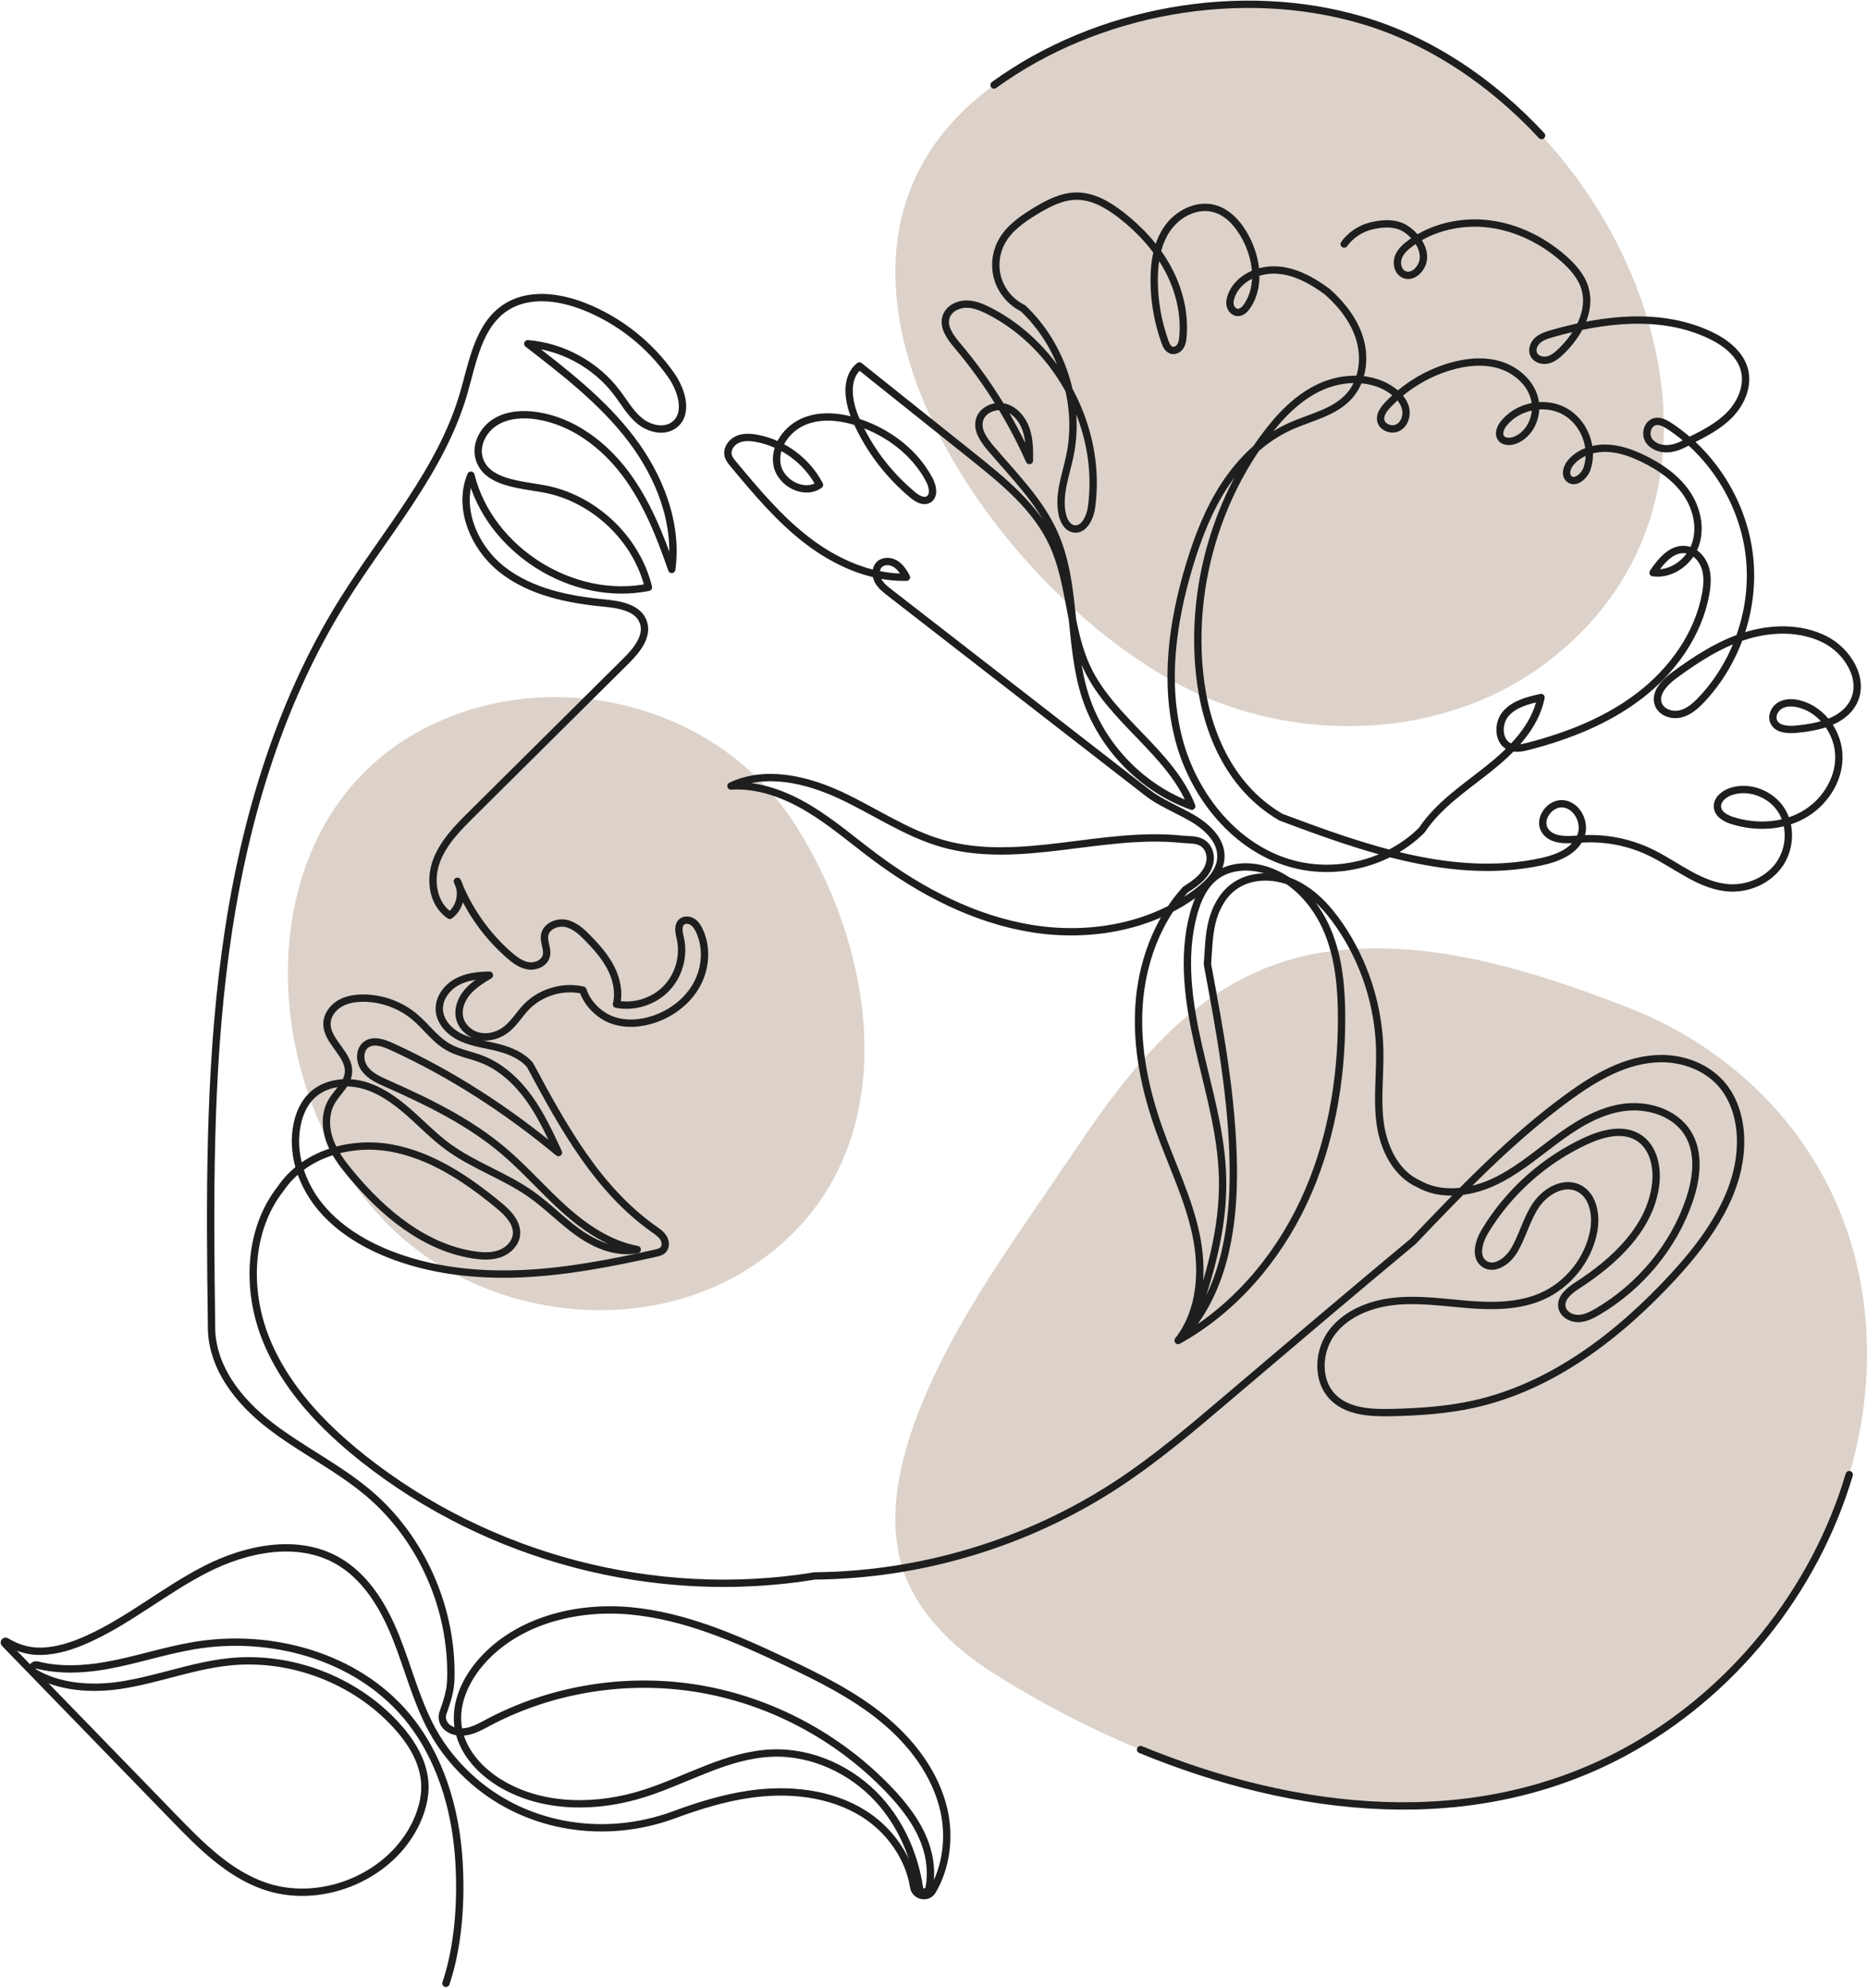 <svg width="436" height="464" viewBox="0 0 436 464" fill="none" xmlns="http://www.w3.org/2000/svg">
<path d="M209.285 68.499C212.349 107.321 250.37 149.873 282.338 163.09C307.743 173.595 339.252 171.566 361.654 154.307C417.984 110.905 377.336 22.177 318.087 4.718C289.643 -3.663 256.062 2.441 232.139 19.845C214.069 32.99 207.851 50.336 209.285 68.499Z" fill="#DCD2C9"/>
<path d="M102.985 168.193C52.372 190.131 59.317 265.81 99.878 293.591C121.342 308.291 151.817 310.402 174.202 296.519C211.682 273.276 206.608 224.997 185.497 192.21C168.324 165.538 132.291 155.49 102.985 168.193Z" fill="#DCD2C9"/>
<path d="M214.54 329.536C209.779 341.734 207.539 353.807 210.268 364.358C213.183 375.625 222.17 384.408 232.032 390.629C274.626 417.499 331.965 434.457 379.169 409.145C418.432 388.091 443.183 341.796 434.134 297.525C428.178 268.386 407.431 245.707 379.845 235.05C358.334 226.74 333.627 218.789 309.876 222.183C281.808 226.194 265.387 247.111 250.535 269.257C237.621 288.513 223.009 307.836 214.54 329.536Z" fill="#DCD2C9"/>
<path d="M104.138 463C106.294 456.617 107.916 447.045 107.198 434.71C106.479 422.376 102.803 409.883 94.821 400.434C83.103 386.561 63.228 381.137 45.291 384.156C38.284 385.335 31.509 387.657 24.506 388.859C19.286 389.755 13.776 389.979 8.694 388.689C7.633 388.42 7.034 389.846 7.97 390.412C13.656 393.855 21.158 394.426 27.921 393.435C36.581 392.165 44.865 388.831 53.575 387.933C67.886 386.46 82.76 392.098 92.478 402.677C95.97 406.479 98.904 411.125 99.204 416.271C99.408 419.777 98.362 423.267 96.742 426.386C90.421 438.566 74.527 444.812 61.574 440.212C53.283 437.266 46.851 430.758 40.73 424.454L1.086 383.628C0.846 383.382 1.153 383.009 1.448 383.186C3.875 384.649 6.554 385.508 9.394 385.479C13.304 385.44 17.104 384.167 20.659 382.545C30.328 378.139 38.593 371.145 48.06 366.318C57.526 361.494 69.303 359.052 78.6 364.194C85.359 367.932 89.581 375.004 92.449 382.16C95.317 389.316 97.174 396.905 100.842 403.688C103.372 408.368 106.797 412.504 110.843 415.962C123.636 426.895 141.575 429.479 157.38 423.654C163.094 421.547 168.907 419.746 174.922 418.862C184.064 417.52 193.86 418.476 201.688 423.371C207.716 427.143 212.281 433.559 213.36 440.459C213.706 442.673 216.656 443.295 217.783 441.358C220.977 435.875 221.852 428.967 220.455 422.704C218.547 414.145 212.93 406.758 206.137 401.191C199.343 395.626 191.387 391.678 183.443 387.921C171.911 382.465 159.973 377.232 147.265 376.045C134.555 374.858 120.77 378.347 112.375 387.934C108.753 392.071 106.218 397.53 106.964 402.971C107.76 408.777 112.151 413.564 117.227 416.514C127.096 422.253 139.548 422.134 150.43 418.67C160.453 415.481 169.867 409.606 180.38 409.235C189.691 408.906 198.917 413.197 205.183 420.07C210.371 425.762 213.575 433.09 214.718 440.711C214.907 441.968 216.715 442.018 216.964 440.774C217.642 437.384 217.249 433.74 216.08 430.458C214.337 425.569 211.045 421.377 207.444 417.633C195.719 405.437 180.029 397.059 163.326 394.232C146.621 391.405 128.995 394.167 114.031 402.094C112.484 402.913 110.936 403.796 109.225 404.163C107.514 404.531 105.565 404.299 104.288 403.104C103.436 402.309 103.037 401.026 103.447 399.868C104.336 397.354 105.189 394.818 105.273 392.154C105.786 375.766 98.611 359.189 86.047 348.559C78.941 342.548 70.411 338.441 63.044 332.751C55.675 327.06 49.218 319.007 49.395 309.288C49.01 280.231 48.754 251.053 52.635 222.253C56.518 193.453 64.709 164.848 80.124 140.186C90.048 124.31 103.045 109.829 108.265 91.859C110.402 84.508 111.716 75.912 118.149 71.738C123.456 68.295 130.529 69.224 136.417 71.545C144.58 74.762 151.755 80.424 156.768 87.61C159.227 91.135 160.873 96.623 157.427 99.199C155.119 100.923 151.69 100.115 149.448 98.306C147.206 96.495 145.774 93.904 144.033 91.612C139.12 85.141 131.365 80.899 123.252 80.246C131.925 86.931 140.703 93.724 147.344 102.42C153.982 111.117 158.346 122.093 156.871 132.924C154.146 125.038 151.03 117.157 146.013 110.484C140.995 103.81 133.822 98.396 125.565 97.073C122.232 96.54 118.635 96.73 115.752 98.477C112.869 100.227 110.953 103.819 111.913 107.046C113.566 112.6 121.03 113.067 126.751 114.067C138.495 116.121 148.6 125.555 151.427 137.105C133.725 140.658 114.321 128.411 109.966 110.934C106.76 118.684 110.797 127.984 117.453 133.107C124.107 138.231 132.747 139.977 141.114 140.777C144.666 141.114 148.975 141.836 150.212 145.172C151.431 148.452 148.73 151.778 146.243 154.246C134.229 166.166 122.217 178.083 110.202 190.001C106.899 193.278 103.498 196.703 101.898 201.068C100.299 205.433 101.045 211.023 105.039 213.692C107.461 211.953 108.265 208.322 106.804 205.727C109.369 212.316 113.548 218.274 118.873 222.936C120.193 224.092 121.667 225.207 123.405 225.466C125.139 225.725 127.166 224.82 127.583 223.119C127.967 221.55 126.919 219.925 127.18 218.332C127.523 216.232 130.094 215.114 132.179 215.569C134.261 216.025 135.91 217.569 137.392 219.1C139.415 221.189 141.36 223.404 142.677 225.992C143.997 228.582 144.647 231.603 143.966 234.426C148.117 235.221 152.632 233.803 155.578 230.777C158.522 227.751 159.807 223.208 158.884 219.093C158.582 217.746 158.158 216.077 159.221 215.194C159.903 214.626 160.965 214.708 161.714 215.187C162.464 215.667 162.952 216.459 163.33 217.262C165.177 221.203 164.819 226.007 162.728 229.825C160.641 233.645 156.949 236.478 152.826 237.897C149.636 238.993 146.067 239.271 142.904 238.096C139.743 236.922 137.09 234.137 136.13 231.137C131.428 230.069 126.213 231.632 122.879 235.107C121.289 236.761 120.107 238.807 118.315 240.24C116.576 241.632 114.251 242.359 112.061 241.94C109.872 241.523 107.902 239.863 107.362 237.707C106.83 235.585 107.695 233.309 109.105 231.634C110.516 229.96 112.416 228.783 114.294 227.655C111.621 227.662 108.864 227.994 106.546 229.318C104.227 230.644 102.434 233.143 102.594 235.804C102.768 238.722 105.187 241.082 107.859 242.286C110.529 243.491 113.498 243.824 116.337 244.55C119.178 245.277 122.08 246.542 123.8 248.669C131.425 262.881 139.503 277.615 152.698 286.924C153.527 287.511 154.402 288.098 154.934 288.964C155.467 289.828 155.551 291.06 154.837 291.783C154.383 292.245 153.713 292.406 153.08 292.548C142.763 294.85 132.332 296.884 121.768 297.334C111.205 297.784 100.447 296.603 90.638 292.665C84.425 290.169 78.547 286.492 74.407 281.239C70.268 275.986 68.038 269.024 69.392 262.482C69.908 259.987 70.968 257.538 72.801 255.761C75.794 252.857 80.469 252.191 84.517 253.217C88.565 254.244 92.084 256.73 95.232 259.468C98.378 262.206 101.269 265.25 104.637 267.713C110.668 272.127 117.99 274.509 124.09 278.829C128.013 281.609 131.355 285.141 135.295 287.896C139.235 290.653 144.089 292.639 148.808 291.695C142.363 290.501 136.701 286.682 131.823 282.314C126.944 277.948 122.648 272.957 117.656 268.721C109.626 261.907 100.023 257.228 90.386 252.962C88.447 252.105 86.41 251.188 85.159 249.479C83.906 247.771 83.832 245.011 85.572 243.803C87.232 242.652 89.498 243.423 91.338 244.257C105.429 250.658 118.507 259.18 130.41 269.057C128.396 264.692 126.364 260.298 123.556 256.393C120.748 252.491 117.083 249.063 112.601 247.299C109.949 246.254 107.05 245.802 104.583 244.377C101.58 242.641 99.541 239.659 96.894 237.42C93.552 234.595 89.186 232.999 84.806 233.002C82.914 233.004 80.976 233.311 79.348 234.27C77.72 235.228 76.45 236.923 76.364 238.806C76.163 243.113 81.749 246.129 81.371 250.422C81.135 253.111 78.648 254.97 77.341 257.332C75.837 260.055 75.973 263.451 77.049 266.368C78.124 269.285 80.047 271.806 82.041 274.194C89.529 283.154 99.157 291.239 110.725 292.957C112.731 293.254 114.83 293.345 116.738 292.656C118.645 291.968 120.323 290.359 120.592 288.352C120.973 285.502 118.585 283.101 116.357 281.273C108.983 275.22 100.743 269.695 91.344 267.994C81.947 266.292 71.178 269.242 65.583 277.422C58 287.044 57.502 300.918 61.984 312.31C66.466 323.704 75.248 332.918 84.862 340.523C114.017 363.591 152.902 373.999 190.316 367.881C215.155 367.665 239.886 360.193 260.67 346.629C269.863 340.629 278.253 333.5 286.617 326.393C301.042 314.133 315.468 301.875 330.01 289.781C341.408 277.842 352.882 265.834 366.226 256.109C372.635 251.437 379.897 247.181 387.834 247.117C393.146 247.072 398.586 249.11 402.05 253.129C404.99 256.542 406.325 261.12 406.468 265.617C406.857 277.876 399.146 288.867 390.827 297.902C378.151 311.667 362.564 323.678 344.276 327.761C337.957 329.168 331.46 329.601 324.988 329.75C320.2 329.859 314.897 329.621 311.444 326.312C307.34 322.381 307.724 315.251 311.238 310.789C314.755 306.327 320.578 304.219 326.245 303.723C331.914 303.227 337.6 304.118 343.274 304.549C348.946 304.98 354.848 304.907 360.058 302.621C366.242 299.907 370.925 294.025 372.172 287.401C372.882 283.624 372.063 278.956 368.575 277.324C365.017 275.656 360.764 278.19 358.601 281.462C356.439 284.735 355.539 288.693 353.5 292.044C352.034 294.454 348.876 296.657 346.585 295.005C344.305 293.359 345.358 289.782 346.811 287.378C352.332 278.243 360.648 270.811 370.356 266.334C374.25 264.541 379.029 263.275 382.655 265.561C386.079 267.722 387.119 272.32 386.665 276.335C385.504 286.57 377.086 294.43 368.413 300.028C366.528 301.246 364.329 302.984 364.771 305.182C365.098 306.806 366.88 307.813 368.54 307.796C370.201 307.781 371.745 306.984 373.173 306.139C383.071 300.28 390.906 290.915 394.56 280.029C396.249 274.991 396.965 269.143 394.195 264.605C391.127 259.573 384.459 257.633 378.632 258.598C372.807 259.564 367.665 262.886 362.941 266.422C358.217 269.958 353.645 273.83 348.236 276.198C342.828 278.564 336.275 279.217 331.312 276.373C326.034 274.008 323.156 268.128 322.34 262.417C321.522 256.705 322.331 250.896 322.207 245.128C321.985 234.797 318.686 224.551 312.835 216.023C310.036 211.944 306.538 208.157 302.022 206.123C297.504 204.089 291.825 204.113 287.914 207.15C285.402 209.102 283.847 212.081 283.068 215.162C282.293 218.243 282.226 221.453 281.973 225.097C284.901 240.794 287.836 256.586 288.013 272.549C288.153 285.553 286.184 299.247 278.266 309.583C282.412 298.445 285.799 286.783 285.508 274.905C285.253 264.5 282.194 254.4 279.884 244.249C277.574 234.098 276.012 223.409 278.73 213.36C279.646 209.97 281.164 206.55 283.999 204.467C287.328 202.022 291.94 201.897 295.867 203.186C302.415 205.334 307.381 210.986 310.034 217.33C312.689 223.673 313.287 230.68 313.299 237.553C313.323 252.321 310.713 267.223 304.433 280.597C298.154 293.972 288.071 305.752 275.127 312.927C280.479 306.118 281.082 296.609 279.291 288.142C277.499 279.679 273.617 271.822 270.712 263.669C267.408 254.402 265.35 244.561 265.991 234.746C266.633 224.931 270.137 215.118 276.812 207.694C278.111 206.848 279.423 205.993 280.506 204.883C281.587 203.773 282.435 202.371 282.602 200.833C282.767 199.294 282.15 197.623 280.844 196.787C279.464 195.901 277.68 196.083 276.022 195.919C257.348 193.955 238.064 202.064 220.016 196.892C211.548 194.465 204.175 189.3 196.185 185.597C188.196 181.891 178.66 179.708 170.702 183.48C177.069 183.089 183.339 185.426 188.808 188.7C194.278 191.974 199.119 196.176 204.224 199.988C215.165 208.157 227.655 214.664 241.154 216.804C254.651 218.941 269.243 216.336 279.999 207.928C282.517 205.96 284.961 203.375 285.117 200.189C285.317 196.153 281.811 192.924 278.3 190.909C274.788 188.891 270.772 187.274 267.902 185.008C247.876 169.471 227.85 153.932 207.824 138.394C206.756 137.565 205.654 136.698 205.031 135.501C204.407 134.302 204.401 132.67 205.387 131.744C206.371 130.821 208.011 130.922 209.154 131.646C210.296 132.366 211.044 133.56 211.685 134.748C203.333 134.924 195.256 131.318 188.62 126.257C181.986 121.195 176.587 114.728 171.25 108.32C170.765 107.737 170.264 107.127 170.067 106.394C169.661 104.873 170.752 103.254 172.188 102.599C173.624 101.945 175.29 102.053 176.84 102.352C182.985 103.534 188.494 107.64 191.369 113.182C187.829 115.736 182.21 112.762 181.462 108.469C180.714 104.177 183.91 99.892 187.972 98.292C192.035 96.69 196.666 97.296 200.796 98.716C207.607 101.058 213.758 105.721 217.074 112.101C217.848 113.589 218.261 115.812 216.785 116.613C215.612 117.249 214.203 116.403 213.176 115.553C207.467 110.83 202.882 104.765 199.901 97.992C198.079 93.853 197.174 88.282 200.694 85.433C209.464 92.434 218.234 99.435 227.006 106.437C234.33 112.281 241.902 118.438 245.84 126.928C250.094 136.098 249.579 146.93 253.925 156.057C259.739 168.265 273.359 175.62 278.303 188.201C266.737 184.044 257.315 174.349 253.507 162.691C249.473 150.33 251.507 136.396 246.193 124.526C242.784 116.92 236.684 110.916 231.292 104.553C229.73 102.708 228.121 100.421 228.73 98.085C229.351 95.701 232.284 94.423 234.666 95.077C237.047 95.731 238.794 97.871 239.604 100.198C240.416 102.524 240.437 105.043 240.402 107.506C236.099 97.847 230.43 88.797 223.609 80.709C221.979 78.775 220.165 76.385 220.937 73.98C221.532 72.129 223.575 71.036 225.524 70.989C227.472 70.942 229.34 71.735 231.072 72.623C247.437 81.022 257.447 100.285 254.895 118.461C254.552 120.901 253.042 123.985 250.633 123.43C249.226 123.106 248.435 121.605 248.105 120.203C247.041 115.649 248.891 111 249.848 106.423C252.425 94.101 248.011 80.564 238.887 71.953C236.159 70.624 234.014 68.156 233.085 65.274C232.154 62.391 232.455 59.136 233.895 56.472C235.592 53.331 238.659 51.187 241.71 49.324C244.719 47.488 247.999 45.76 251.527 45.783C255.315 45.807 258.788 47.854 261.78 50.17C266.169 53.567 270.019 57.727 272.669 62.595C275.318 67.464 276.731 73.064 276.258 78.584C276.19 79.365 276.076 80.172 275.654 80.834C275.232 81.495 274.42 81.97 273.658 81.774C272.784 81.547 272.339 80.603 272.037 79.757C270.388 75.156 269.536 70.271 269.533 65.384C269.531 61.175 270.221 56.8 272.624 53.34C275.026 49.88 279.473 47.589 283.547 48.687C286.844 49.577 289.26 52.413 290.867 55.42C293.507 60.357 294.394 66.732 291.29 71.394C290.75 72.205 289.941 73.014 288.969 72.934C288.167 72.867 287.52 72.167 287.317 71.392C287.114 70.615 287.279 69.787 287.561 69.036C289.044 65.071 293.601 62.88 297.844 63.026C302.085 63.174 306.031 65.205 309.923 68.063C313.384 71.122 316.352 74.916 317.611 79.355C318.871 83.793 318.198 88.931 315.14 92.392C311.661 96.33 306.049 97.385 301.258 99.554C294.96 102.407 289.815 107.43 286.026 113.2C282.237 118.971 279.721 125.483 277.732 132.091C273.768 145.253 271.809 159.438 275.33 172.724C278.853 186.012 288.683 198.195 302.008 201.71C312.564 204.495 324.485 201.35 332.036 193.788C335.95 187.912 342.036 183.914 347.567 179.516C353.098 175.121 358.466 169.738 359.879 162.827C356.878 163.493 353.661 164.285 351.65 166.605C349.639 168.927 349.82 173.286 352.689 174.383C354.043 174.9 355.555 174.567 356.956 174.203C366.253 171.794 375.385 168.193 382.985 162.334C390.583 156.473 396.564 148.168 398.308 138.75C398.698 136.636 398.867 134.41 398.173 132.378C397.481 130.343 395.755 128.543 393.614 128.302C390.363 127.936 387.86 130.982 386.04 133.691C390.276 134.289 394.507 131.199 395.911 127.17C397.318 123.141 396.229 118.53 393.79 115.026C391.35 111.522 387.709 109.005 383.871 107.125C381.122 105.779 378.167 104.704 375.105 104.633C372.043 104.562 368.846 105.614 366.855 107.933C365.929 109.011 365.354 110.783 366.399 111.746C367.823 113.058 370.025 111.178 370.635 109.342C372.274 104.403 369.912 98.456 365.326 95.974C360.738 93.494 354.452 94.763 351.193 98.829C350.423 99.79 349.814 101.178 350.497 102.202C351.184 103.227 352.731 103.194 353.88 102.736C357.538 101.278 359.362 96.713 358.329 92.923C357.295 89.133 353.899 86.272 350.122 85.159C346.343 84.047 342.251 84.487 338.481 85.622C333 87.273 327.972 90.386 324.059 94.552C323.13 95.54 322.205 96.786 322.446 98.12C322.753 99.816 325.052 100.627 326.555 99.776C328.061 98.926 328.644 96.931 328.221 95.259C327.798 93.587 326.562 92.225 325.165 91.212C320.388 87.749 313.655 87.892 308.295 90.36C302.933 92.829 298.748 97.284 295.242 102.022C283.617 117.729 278.118 137.826 280.137 157.242C281.471 170.09 286.763 183.522 299.102 190.746C318.623 198.074 339.484 205.522 359.882 201.176C363.748 200.352 368.036 198.632 369.271 194.887C370.263 191.873 368.288 188.051 365.133 187.649C361.978 187.249 359.056 191.229 360.795 193.884C362.447 196.406 366.15 196.072 369.162 195.86C374.7 195.472 380.335 196.544 385.341 198.937C391.566 201.912 397.167 206.978 404.064 207.273C408.526 207.465 413.092 205.365 415.609 201.685C418.125 198.004 418.365 192.826 415.961 189.072C413.556 185.318 408.536 183.36 404.291 184.746C402.571 185.307 400.823 186.771 401.089 188.554C401.333 190.182 403.081 191.092 404.658 191.582C409.995 193.24 416.028 193.006 420.935 190.333C425.84 187.661 429.404 182.405 429.437 176.83C429.471 171.255 425.618 165.709 420.2 164.334C418.728 163.961 417.085 163.901 415.759 164.647C414.433 165.39 413.597 167.121 414.236 168.497C415.072 170.3 417.559 170.417 419.541 170.225C424.669 169.725 430.551 168.43 432.864 163.836C435.537 158.531 431.479 151.945 426.162 149.27C420.493 146.419 413.661 146.55 407.604 148.444C401.547 150.339 396.135 153.853 391.022 157.608C388.758 159.271 386.264 161.849 387.296 164.458C388.045 166.353 390.476 167.136 392.459 166.647C394.442 166.158 396.04 164.721 397.436 163.234C405.779 154.345 409.945 141.704 408.516 129.611C407.088 117.517 400.089 106.19 389.9 99.477C388.869 98.797 387.655 98.137 386.455 98.441C384.781 98.867 384.118 101.163 384.973 102.664C385.828 104.162 387.706 104.838 389.432 104.752C391.159 104.666 392.785 103.955 394.37 103.004C397.787 101.306 401.274 99.56 403.934 96.829C406.594 94.098 408.316 90.15 407.4 86.454C406.446 82.611 402.943 79.928 399.356 78.229C387.975 72.833 374.499 74.406 362.396 77.905C361.211 78.247 359.993 78.629 359.079 79.451C358.164 80.272 357.642 81.663 358.187 82.764C358.748 83.905 360.257 84.322 361.495 84.012C362.73 83.699 363.743 82.831 364.656 81.941C368.571 78.119 371.684 72.59 370.149 67.346C369.333 64.551 367.306 62.27 365.117 60.348C360.26 56.087 354.211 53.085 347.793 52.28C341.376 51.473 334.611 52.957 329.393 56.77C328.181 57.654 327.011 58.722 326.526 60.14C326.042 61.557 326.475 63.378 327.82 64.042C329.885 65.065 332.208 62.685 332.405 60.394C332.659 57.429 330.067 54.295 327.661 53.068C325.364 51.917 322.656 52.146 320.16 52.756C317.666 53.368 315.406 54.889 313.905 56.969" stroke="#1E1E1E" stroke-width="1.713" stroke-miterlimit="10" stroke-linecap="round" stroke-linejoin="round"/>
<path d="M360.002 31.646C348.339 19.081 333.873 9.369 318.087 4.718C289.643 -3.663 256.062 2.441 232.139 19.845" stroke="#1E1E1E" stroke-width="1.713" stroke-miterlimit="10" stroke-linecap="round" stroke-linejoin="round"/>
<path d="M266.353 408.417C302.662 423.335 343.766 428.129 379.17 409.144C404.487 395.569 423.771 371.497 431.848 344.241" stroke="#1E1E1E" stroke-width="1.713" stroke-miterlimit="10" stroke-linecap="round" stroke-linejoin="round"/>
</svg>
